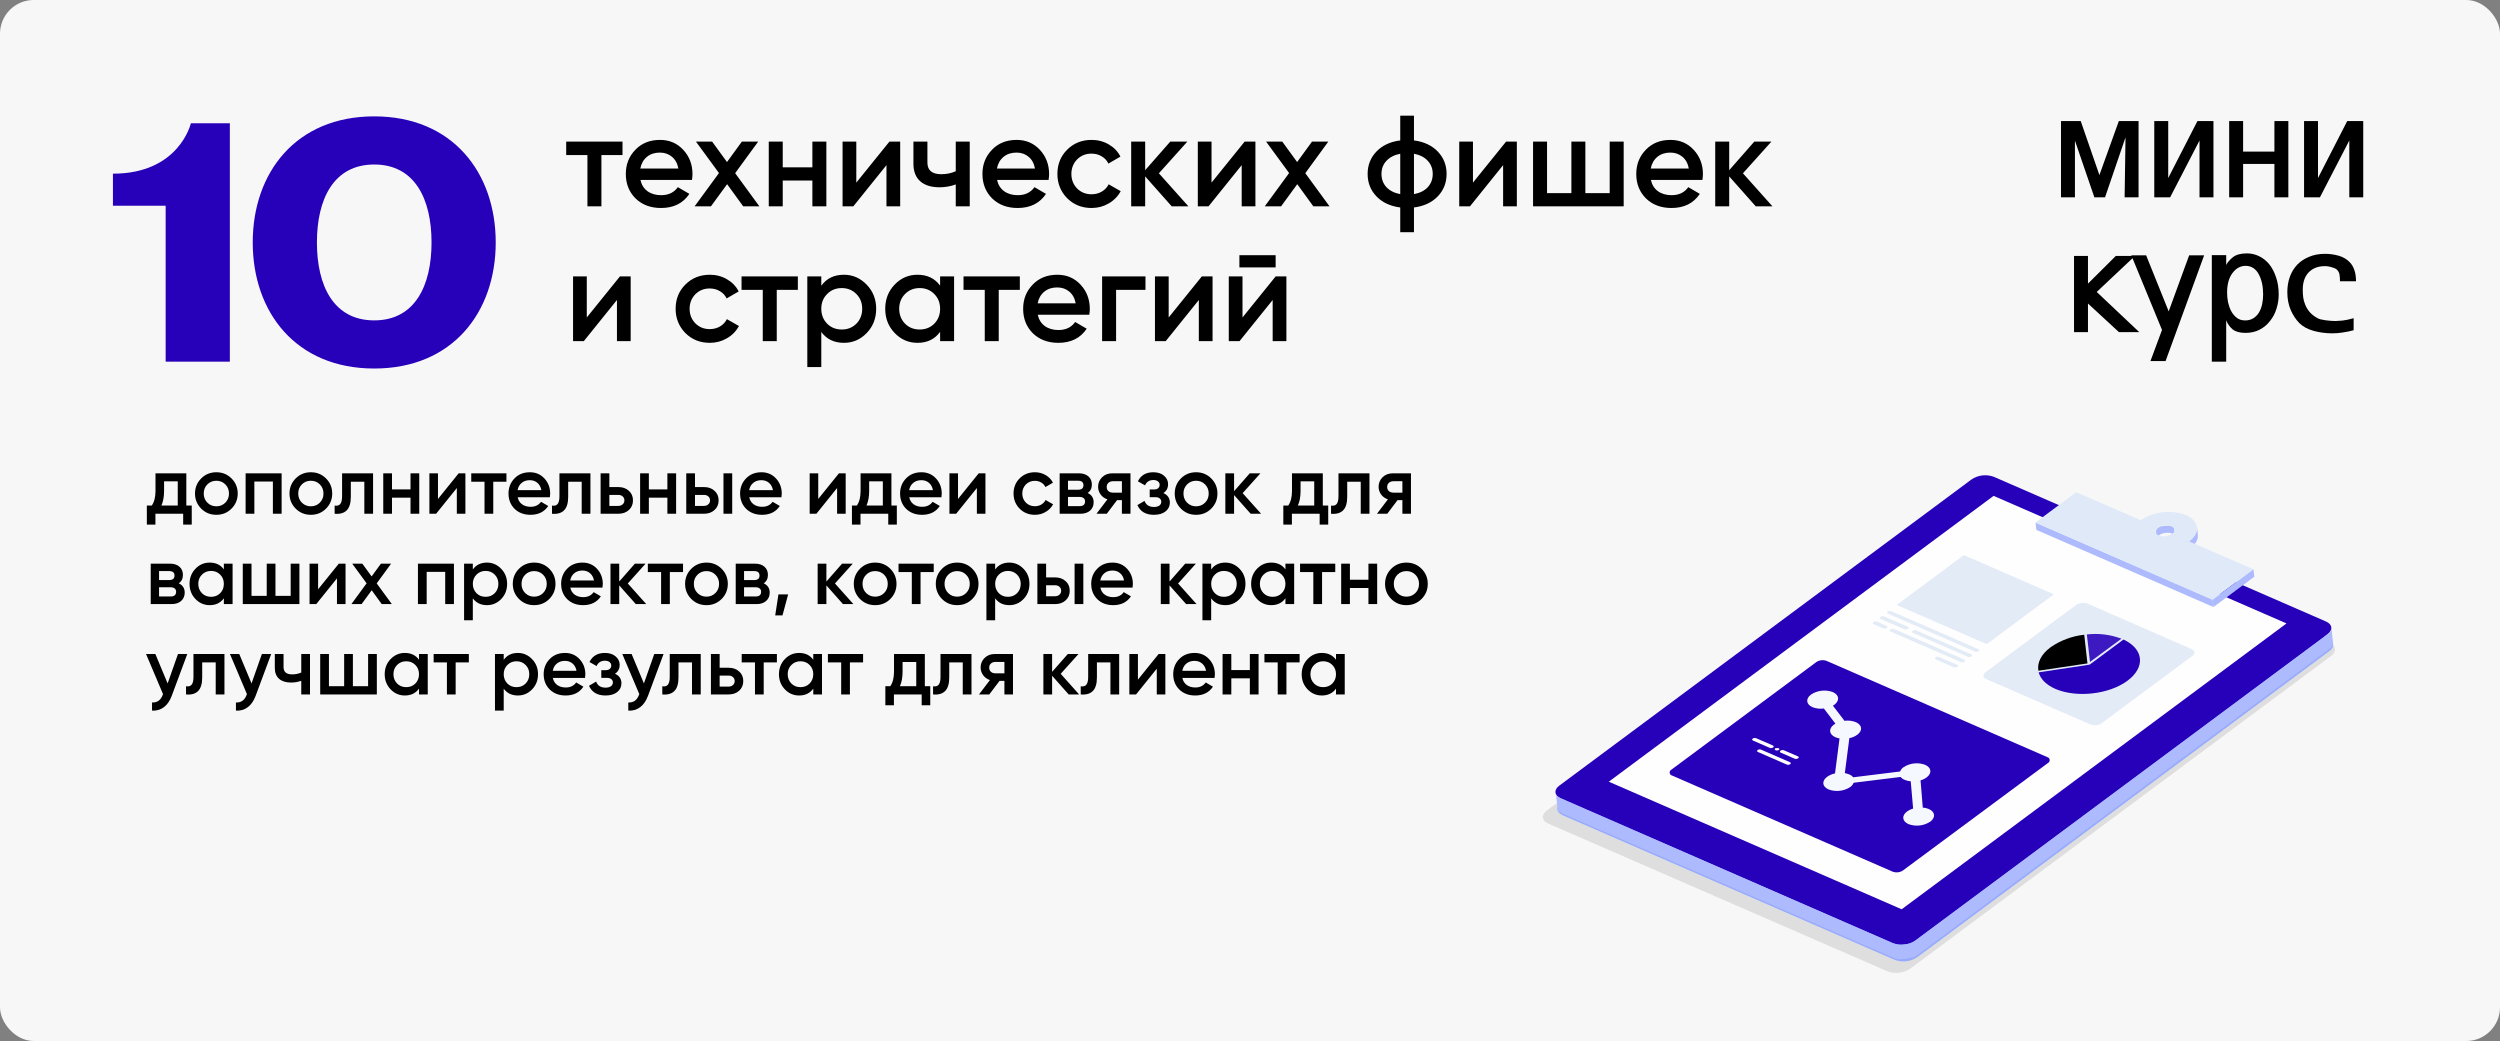 <?xml version="1.0" encoding="UTF-8"?> <svg xmlns="http://www.w3.org/2000/svg" width="1854" height="772" viewBox="0 0 1854 772" fill="none"><rect x="0" y="0" width="1854" height="772" fill="#808080" stroke="none"/><rect width="1854" height="772" rx="25" fill="#F7F7F7"></rect><path d="M170.454 91.397V268.197H122.854V152.597H83.754V128.797C133.054 128.797 141.554 91.397 141.554 91.397H170.454ZM235.027 179.797C235.027 211.757 247.267 237.597 277.527 237.597C307.787 237.597 320.027 211.757 320.027 179.797C320.027 147.837 307.787 121.997 277.527 121.997C247.267 121.997 235.027 147.837 235.027 179.797ZM187.427 179.797C187.427 128.117 219.387 86.297 277.527 86.297C335.667 86.297 367.627 128.117 367.627 179.797C367.627 231.477 335.667 273.297 277.527 273.297C219.387 273.297 187.427 231.477 187.427 179.797Z" fill="#2700B9"></path><path d="M419.894 105H461.654V114.984H446.006V153H435.638V114.984H419.894V105ZM513.162 133.416H474.954C475.722 137 477.45 139.784 480.138 141.768C482.89 143.752 486.282 144.744 490.314 144.744C495.754 144.744 499.882 142.76 502.698 138.792L511.242 143.784C506.57 150.76 499.562 154.248 490.218 154.248C482.474 154.248 476.17 151.88 471.306 147.144C466.506 142.344 464.106 136.296 464.106 129C464.106 121.896 466.474 115.912 471.21 111.048C475.882 106.184 481.962 103.752 489.45 103.752C496.426 103.752 502.186 106.216 506.73 111.144C511.274 116.072 513.546 122.056 513.546 129.096C513.546 130.376 513.418 131.816 513.162 133.416ZM474.858 124.968H503.082C502.378 121.192 500.778 118.28 498.282 116.232C495.85 114.184 492.874 113.16 489.354 113.16C485.514 113.16 482.314 114.216 479.754 116.328C477.194 118.44 475.562 121.32 474.858 124.968ZM545.192 128.424L563.144 153H551.144L539.24 136.584L527.24 153H515.144L533.192 128.328L516.104 105H528.104L539.144 120.168L550.184 105H562.28L545.192 128.424ZM602.459 124.104V105H612.827V153H602.459V133.896H580.475V153H570.107V105H580.475V124.104H602.459ZM635.033 135.432L659.609 105H667.577V153H657.401V122.472L632.825 153H624.857V105H635.033V135.432ZM708.791 126.984V105H719.159V153H708.791V136.776C705.015 138.184 700.983 138.888 696.695 138.888C690.615 138.888 685.879 137.416 682.487 134.472C679.095 131.464 677.399 127.144 677.399 121.512V105H687.767V120.552C687.767 126.312 691.191 129.192 698.039 129.192C701.943 129.192 705.527 128.456 708.791 126.984ZM777.631 133.416H739.423C740.191 137 741.919 139.784 744.607 141.768C747.359 143.752 750.751 144.744 754.783 144.744C760.223 144.744 764.351 142.76 767.167 138.792L775.711 143.784C771.039 150.76 764.031 154.248 754.687 154.248C746.943 154.248 740.639 151.88 735.775 147.144C730.975 142.344 728.575 136.296 728.575 129C728.575 121.896 730.943 115.912 735.679 111.048C740.351 106.184 746.431 103.752 753.919 103.752C760.895 103.752 766.655 106.216 771.199 111.144C775.743 116.072 778.015 122.056 778.015 129.096C778.015 130.376 777.887 131.816 777.631 133.416ZM739.327 124.968H767.551C766.847 121.192 765.247 118.28 762.751 116.232C760.319 114.184 757.343 113.16 753.823 113.16C749.983 113.16 746.783 114.216 744.223 116.328C741.663 118.44 740.031 121.32 739.327 124.968ZM809.513 154.248C802.281 154.248 796.233 151.816 791.369 146.952C786.569 142.024 784.169 136.04 784.169 129C784.169 121.832 786.569 115.848 791.369 111.048C796.233 106.184 802.281 103.752 809.513 103.752C814.185 103.752 818.441 104.872 822.281 107.112C826.121 109.352 829.001 112.36 830.921 116.136L821.993 121.32C820.905 119.016 819.241 117.224 817.001 115.944C814.825 114.6 812.297 113.928 809.417 113.928C805.193 113.928 801.641 115.368 798.761 118.248C795.945 121.192 794.537 124.776 794.537 129C794.537 133.224 795.945 136.808 798.761 139.752C801.641 142.632 805.193 144.072 809.417 144.072C812.233 144.072 814.761 143.432 817.001 142.152C819.305 140.808 821.033 138.984 822.185 136.68L831.113 141.768C829.065 145.608 826.089 148.648 822.185 150.888C818.345 153.128 814.121 154.248 809.513 154.248ZM859.432 128.52L881.32 153H868.936L849.256 130.824V153H838.888V105H849.256V126.216L867.88 105H880.552L859.432 128.52ZM898.47 135.432L923.046 105H931.014V153H920.838V122.472L896.262 153H888.294V105H898.47V135.432ZM968.004 128.424L985.956 153H973.956L962.052 136.584L950.052 153H937.956L956.004 128.328L938.916 105H950.916L961.956 120.168L972.996 105H985.092L968.004 128.424ZM1048.6 153.864V172.2H1038.42V153.864C1031 152.904 1025.11 150.152 1020.76 145.608C1016.41 141.064 1014.23 135.528 1014.23 129C1014.23 122.472 1016.41 116.936 1020.76 112.392C1025.11 107.848 1031 105.096 1038.42 104.136V85.8H1048.6V104.136C1056.02 105.096 1061.91 107.848 1066.26 112.392C1070.62 116.936 1072.79 122.472 1072.79 129C1072.79 135.528 1070.62 141.064 1066.26 145.608C1061.91 150.152 1056.02 152.904 1048.6 153.864ZM1048.6 114.024V143.976C1053.02 143.144 1056.44 141.416 1058.87 138.792C1061.3 136.104 1062.52 132.84 1062.52 129C1062.52 125.16 1061.3 121.928 1058.87 119.304C1056.44 116.616 1053.02 114.856 1048.6 114.024ZM1038.42 143.976V114.024C1034.07 114.856 1030.65 116.616 1028.15 119.304C1025.72 121.928 1024.5 125.16 1024.5 129C1024.5 132.84 1025.72 136.104 1028.15 138.792C1030.65 141.416 1034.07 143.144 1038.42 143.976ZM1092.35 135.432L1116.92 105H1124.89V153H1114.71V122.472L1090.14 153H1082.17V105H1092.35V135.432ZM1193.75 143.208V105H1204.12V153H1136.92V105H1147.29V143.208H1165.34V105H1175.7V143.208H1193.75ZM1262.51 133.416H1224.3C1225.07 137 1226.79 139.784 1229.48 141.768C1232.23 143.752 1235.63 144.744 1239.66 144.744C1245.1 144.744 1249.23 142.76 1252.04 138.792L1260.59 143.784C1255.91 150.76 1248.91 154.248 1239.56 154.248C1231.82 154.248 1225.51 151.88 1220.65 147.144C1215.85 142.344 1213.45 136.296 1213.45 129C1213.45 121.896 1215.82 115.912 1220.55 111.048C1225.23 106.184 1231.31 103.752 1238.79 103.752C1245.77 103.752 1251.53 106.216 1256.07 111.144C1260.62 116.072 1262.89 122.056 1262.89 129.096C1262.89 130.376 1262.76 131.816 1262.51 133.416ZM1224.2 124.968H1252.43C1251.72 121.192 1250.12 118.28 1247.63 116.232C1245.19 114.184 1242.22 113.16 1238.7 113.16C1234.86 113.16 1231.66 114.216 1229.1 116.328C1226.54 118.44 1224.91 121.32 1224.2 124.968ZM1292.56 128.52L1314.44 153H1302.06L1282.38 130.824V153H1272.01V105H1282.38V126.216L1301 105H1313.68L1292.56 128.52ZM435.158 235.432L459.734 205H467.702V253H457.526V222.472L432.95 253H424.982V205H435.158V235.432ZM526.388 254.248C519.156 254.248 513.108 251.816 508.244 246.952C503.444 242.024 501.044 236.04 501.044 229C501.044 221.832 503.444 215.848 508.244 211.048C513.108 206.184 519.156 203.752 526.388 203.752C531.06 203.752 535.316 204.872 539.156 207.112C542.996 209.352 545.876 212.36 547.796 216.136L538.868 221.32C537.78 219.016 536.116 217.224 533.876 215.944C531.7 214.6 529.172 213.928 526.292 213.928C522.068 213.928 518.516 215.368 515.636 218.248C512.82 221.192 511.412 224.776 511.412 229C511.412 233.224 512.82 236.808 515.636 239.752C518.516 242.632 522.068 244.072 526.292 244.072C529.108 244.072 531.636 243.432 533.876 242.152C536.18 240.808 537.908 238.984 539.06 236.68L547.988 241.768C545.94 245.608 542.964 248.648 539.06 250.888C535.22 253.128 530.996 254.248 526.388 254.248ZM549.925 205H591.685V214.984H576.037V253H565.669V214.984H549.925V205ZM625.868 203.752C632.396 203.752 638.028 206.216 642.764 211.144C647.436 216.008 649.772 221.96 649.772 229C649.772 236.104 647.436 242.088 642.764 246.952C638.092 251.816 632.46 254.248 625.868 254.248C618.636 254.248 613.036 251.56 609.068 246.184V272.2H598.7V205H609.068V211.912C612.972 206.472 618.572 203.752 625.868 203.752ZM613.388 240.04C616.268 242.92 619.884 244.36 624.236 244.36C628.588 244.36 632.204 242.92 635.084 240.04C637.964 237.096 639.404 233.416 639.404 229C639.404 224.584 637.964 220.936 635.084 218.056C632.204 215.112 628.588 213.64 624.236 213.64C619.884 213.64 616.268 215.112 613.388 218.056C610.508 220.936 609.068 224.584 609.068 229C609.068 233.352 610.508 237.032 613.388 240.04ZM697.185 211.816V205H707.553V253H697.185V246.088C693.281 251.528 687.681 254.248 680.385 254.248C673.793 254.248 668.161 251.816 663.489 246.952C658.817 242.088 656.481 236.104 656.481 229C656.481 221.896 658.817 215.912 663.489 211.048C668.161 206.184 673.793 203.752 680.385 203.752C687.681 203.752 693.281 206.44 697.185 211.816ZM671.169 240.04C674.049 242.92 677.665 244.36 682.017 244.36C686.369 244.36 689.985 242.92 692.865 240.04C695.745 237.096 697.185 233.416 697.185 229C697.185 224.584 695.745 220.936 692.865 218.056C689.985 215.112 686.369 213.64 682.017 213.64C677.665 213.64 674.049 215.112 671.169 218.056C668.289 220.936 666.849 224.584 666.849 229C666.849 233.352 668.289 237.032 671.169 240.04ZM714.55 205H756.31V214.984H740.662V253H730.294V214.984H714.55V205ZM807.818 233.416H769.61C770.378 237 772.106 239.784 774.794 241.768C777.546 243.752 780.938 244.744 784.97 244.744C790.41 244.744 794.538 242.76 797.354 238.792L805.898 243.784C801.226 250.76 794.218 254.248 784.874 254.248C777.13 254.248 770.826 251.88 765.962 247.144C761.162 242.344 758.762 236.296 758.762 229C758.762 221.896 761.13 215.912 765.866 211.048C770.538 206.184 776.618 203.752 784.106 203.752C791.082 203.752 796.842 206.216 801.386 211.144C805.93 216.072 808.202 222.056 808.202 229.096C808.202 230.376 808.074 231.816 807.818 233.416ZM769.514 224.968H797.738C797.034 221.192 795.434 218.28 792.938 216.232C790.506 214.184 787.53 213.16 784.01 213.16C780.17 213.16 776.97 214.216 774.41 216.328C771.85 218.44 770.218 221.32 769.514 224.968ZM817.325 205H849.485V214.984H827.693V253H817.325V205ZM866.689 235.432L891.265 205H899.233V253H889.057V222.472L864.481 253H856.513V205H866.689V235.432ZM946.015 198.28H919.135V189.256H946.015V198.28ZM921.439 235.432L946.015 205H953.983V253H943.807V222.472L919.231 253H911.263V205H921.439V235.432Z" fill="black"></path><path d="M1528.43 146.32V89.78H1543.06L1556.92 129.82L1571.33 89.78H1585.96V146.32H1575.62L1576.28 101.88L1561.1 146.32H1553.18L1538.77 104.3V146.32H1528.43ZM1641.5 89.78V146.32H1631.16V104.19L1609.38 146.32H1597.61V89.78H1607.95V132.02L1629.62 89.78H1641.5ZM1653.15 146.32V89.78H1663.49V112.44H1686.7V89.78H1697.04V146.32H1686.7V121.57H1663.49V146.32H1653.15ZM1752.58 89.78V146.32H1742.24V104.19L1720.46 146.32H1708.69V89.78H1719.03V132.02L1740.7 89.78H1752.58ZM1538.1 246.32V189.78H1548.44V210.35L1569.12 189.78H1583.31L1554.93 216.51L1586.5 246.32H1571.43L1548.44 225.09V246.32H1538.1ZM1608.3 230.92L1623.48 189.34H1634.59L1605.99 267.77H1594.77L1603.35 244.67L1580.58 189.34H1591.58L1608.3 230.92ZM1651.61 217.06C1651.61 219.26 1651.83 221.57 1652.27 223.99C1652.78 226.337 1653.55 228.537 1654.58 230.59C1655.68 232.643 1657.07 234.33 1658.76 235.65C1660.44 236.97 1662.53 237.63 1665.03 237.63C1667.3 237.63 1669.28 237.117 1670.97 236.09C1672.65 235.063 1674.05 233.67 1675.15 231.91C1676.25 230.15 1677.05 228.097 1677.57 225.75C1678.08 223.403 1678.34 220.91 1678.34 218.27C1678.34 212.33 1677.24 207.343 1675.04 203.31C1672.84 199.277 1669.65 197.223 1665.47 197.15C1661.51 197.15 1658.21 198.947 1655.57 202.54C1652.93 206.06 1651.61 210.9 1651.61 217.06ZM1650.95 237.52V268.21H1640.28V189.23H1650.95V196.49C1651.97 194.51 1653.62 192.603 1655.9 190.77C1658.24 188.863 1661.73 187.91 1666.35 187.91C1669.5 187.91 1672.51 188.607 1675.37 190C1678.23 191.393 1680.72 193.373 1682.85 195.94C1684.97 198.58 1686.66 201.807 1687.91 205.62C1689.23 209.36 1689.89 213.613 1689.89 218.38C1689.89 221.973 1689.34 225.493 1688.24 228.94C1687.21 232.313 1685.63 235.32 1683.51 237.96C1681.45 240.673 1678.89 242.837 1675.81 244.45C1672.73 246.063 1669.21 246.87 1665.25 246.87C1661.07 246.87 1657.88 245.99 1655.68 244.23C1653.55 242.397 1651.97 240.16 1650.95 237.52ZM1745.45 235.98V244.89C1742.81 245.623 1740.17 246.173 1737.53 246.54C1734.97 246.98 1732.36 247.2 1729.72 247.2C1724.81 247.2 1720.12 246.577 1715.64 245.33C1711.24 244.083 1707.72 242.14 1705.08 239.5C1702.59 236.933 1700.5 233.743 1698.81 229.93C1697.13 226.043 1696.28 221.607 1696.28 216.62C1696.28 212.513 1696.91 208.737 1698.15 205.29C1699.4 201.843 1701.23 198.837 1703.65 196.27C1706.07 193.777 1709.01 191.833 1712.45 190.44C1715.9 188.973 1719.82 188.24 1724.22 188.24C1727.74 188.24 1731.15 188.717 1734.45 189.67C1737.75 190.623 1740.5 192.273 1742.7 194.62C1744.17 196.16 1745.27 198.067 1746 200.34C1746.81 202.54 1747.21 205.29 1747.21 208.59H1735.33C1735.33 206.683 1735.22 205.07 1735 203.75C1734.78 202.43 1734.27 201.33 1733.46 200.45C1732.95 199.643 1731.7 198.947 1729.72 198.36C1727.82 197.7 1725.95 197.37 1724.11 197.37C1719.13 197.37 1715.13 198.91 1712.12 201.99C1709.19 204.997 1707.72 209.323 1707.72 214.97C1707.72 216.73 1707.83 218.563 1708.05 220.47C1708.27 222.303 1708.79 224.173 1709.59 226.08C1710.33 227.913 1711.43 229.71 1712.89 231.47C1714.36 233.157 1716.3 234.66 1718.72 235.98C1719.9 236.64 1721.88 237.153 1724.66 237.52C1727.45 237.887 1729.94 238.07 1732.14 238.07C1733.02 238.07 1734.64 237.96 1736.98 237.74C1739.33 237.52 1742.15 236.933 1745.45 235.98Z" fill="black"></path><path d="M138.18 351V374.88H142.2V389.04H135.84V381H115.26V389.04H108.9V374.88H112.56C114.4 372.32 115.32 368.7 115.32 364.02V351H138.18ZM119.7 374.88H131.82V356.94H121.68V364.02C121.68 368.34 121.02 371.96 119.7 374.88ZM171.672 377.22C168.632 380.26 164.892 381.78 160.452 381.78C156.012 381.78 152.272 380.26 149.232 377.22C146.152 374.14 144.612 370.4 144.612 366C144.612 361.6 146.152 357.86 149.232 354.78C152.272 351.74 156.012 350.22 160.452 350.22C164.892 350.22 168.632 351.74 171.672 354.78C174.752 357.86 176.292 361.6 176.292 366C176.292 370.4 174.752 374.14 171.672 377.22ZM151.092 366C151.092 368.72 151.992 370.98 153.792 372.78C155.592 374.58 157.812 375.48 160.452 375.48C163.092 375.48 165.312 374.58 167.112 372.78C168.912 370.98 169.812 368.72 169.812 366C169.812 363.28 168.912 361.02 167.112 359.22C165.312 357.42 163.092 356.52 160.452 356.52C157.812 356.52 155.592 357.42 153.792 359.22C151.992 361.02 151.092 363.28 151.092 366ZM182.151 351H208.851V381H202.371V357.12H188.631V381H182.151V351ZM241.75 377.22C238.71 380.26 234.97 381.78 230.53 381.78C226.09 381.78 222.35 380.26 219.31 377.22C216.23 374.14 214.69 370.4 214.69 366C214.69 361.6 216.23 357.86 219.31 354.78C222.35 351.74 226.09 350.22 230.53 350.22C234.97 350.22 238.71 351.74 241.75 354.78C244.83 357.86 246.37 361.6 246.37 366C246.37 370.4 244.83 374.14 241.75 377.22ZM221.17 366C221.17 368.72 222.07 370.98 223.87 372.78C225.67 374.58 227.89 375.48 230.53 375.48C233.17 375.48 235.39 374.58 237.19 372.78C238.99 370.98 239.89 368.72 239.89 366C239.89 363.28 238.99 361.02 237.19 359.22C235.39 357.42 233.17 356.52 230.53 356.52C227.89 356.52 225.67 357.42 223.87 359.22C222.07 361.02 221.17 363.28 221.17 366ZM253.69 351H276.67V381H270.19V357.24H260.17V368.4C260.17 373.08 259.15 376.44 257.11 378.48C255.07 380.52 252.09 381.36 248.17 381V374.94C250.01 375.26 251.39 374.88 252.31 373.8C253.23 372.68 253.69 370.78 253.69 368.1V351ZM304.441 362.94V351H310.921V381H304.441V369.06H290.701V381H284.221V351H290.701V362.94H304.441ZM324.8 370.02L340.16 351H345.14V381H338.78V361.92L323.42 381H318.44V351H324.8V370.02ZM349.479 351H375.579V357.24H365.799V381H359.319V357.24H349.479V351ZM407.772 368.76H383.892C384.372 371 385.452 372.74 387.132 373.98C388.852 375.22 390.972 375.84 393.492 375.84C396.892 375.84 399.472 374.6 401.232 372.12L406.572 375.24C403.652 379.6 399.272 381.78 393.432 381.78C388.592 381.78 384.652 380.3 381.612 377.34C378.612 374.34 377.112 370.56 377.112 366C377.112 361.56 378.592 357.82 381.552 354.78C384.472 351.74 388.272 350.22 392.952 350.22C397.312 350.22 400.912 351.76 403.752 354.84C406.592 357.92 408.012 361.66 408.012 366.06C408.012 366.86 407.932 367.76 407.772 368.76ZM383.832 363.48H401.472C401.032 361.12 400.032 359.3 398.472 358.02C396.952 356.74 395.092 356.1 392.892 356.1C390.492 356.1 388.492 356.76 386.892 358.08C385.292 359.4 384.272 361.2 383.832 363.48ZM414.882 351H437.862V381H431.382V357.24H421.362V368.4C421.362 373.08 420.342 376.44 418.302 378.48C416.262 380.52 413.282 381.36 409.362 381V374.94C411.202 375.26 412.582 374.88 413.502 373.8C414.422 372.68 414.882 370.78 414.882 368.1V351ZM451.893 361.2H458.493C461.733 361.2 464.353 362.12 466.353 363.96C468.393 365.76 469.413 368.14 469.413 371.1C469.413 374.02 468.393 376.4 466.353 378.24C464.353 380.08 461.733 381 458.493 381H445.413V351H451.893V361.2ZM451.893 375.18H458.553C459.833 375.18 460.893 374.8 461.733 374.04C462.613 373.28 463.053 372.3 463.053 371.1C463.053 369.9 462.633 368.92 461.793 368.16C460.953 367.4 459.873 367.02 458.553 367.02H451.893V375.18ZM494.93 362.94V351H501.41V381H494.93V369.06H481.19V381H474.71V351H481.19V362.94H494.93ZM515.408 361.2H522.008C525.248 361.2 527.868 362.12 529.868 363.96C531.908 365.76 532.928 368.14 532.928 371.1C532.928 374.02 531.908 376.4 529.868 378.24C527.868 380.08 525.248 381 522.008 381H508.928V351H515.408V361.2ZM536.528 381V351H543.008V381H536.528ZM515.408 375.18H522.068C523.348 375.18 524.408 374.8 525.248 374.04C526.128 373.28 526.568 372.3 526.568 371.1C526.568 369.9 526.148 368.92 525.308 368.16C524.468 367.4 523.388 367.02 522.068 367.02H515.408V375.18ZM579.51 368.76H555.63C556.11 371 557.19 372.74 558.87 373.98C560.59 375.22 562.71 375.84 565.23 375.84C568.63 375.84 571.21 374.6 572.97 372.12L578.31 375.24C575.39 379.6 571.01 381.78 565.17 381.78C560.33 381.78 556.39 380.3 553.35 377.34C550.35 374.34 548.85 370.56 548.85 366C548.85 361.56 550.33 357.82 553.29 354.78C556.21 351.74 560.01 350.22 564.69 350.22C569.05 350.22 572.65 351.76 575.49 354.84C578.33 357.92 579.75 361.66 579.75 366.06C579.75 366.86 579.67 367.76 579.51 368.76ZM555.57 363.48H573.21C572.77 361.12 571.77 359.3 570.21 358.02C568.69 356.74 566.83 356.1 564.63 356.1C562.23 356.1 560.23 356.76 558.63 358.08C557.03 359.4 556.01 361.2 555.57 363.48ZM606.812 370.02L622.172 351H627.152V381H620.792V361.92L605.432 381H600.452V351H606.812V370.02ZM661.071 351V374.88H665.091V389.04H658.731V381H638.151V389.04H631.791V374.88H635.451C637.291 372.32 638.211 368.7 638.211 364.02V351H661.071ZM642.591 374.88H654.711V356.94H644.571V364.02C644.571 368.34 643.911 371.96 642.591 374.88ZM698.162 368.76H674.282C674.762 371 675.842 372.74 677.522 373.98C679.242 375.22 681.362 375.84 683.882 375.84C687.282 375.84 689.862 374.6 691.622 372.12L696.962 375.24C694.042 379.6 689.662 381.78 683.822 381.78C678.982 381.78 675.042 380.3 672.002 377.34C669.002 374.34 667.502 370.56 667.502 366C667.502 361.56 668.982 357.82 671.942 354.78C674.862 351.74 678.662 350.22 683.342 350.22C687.702 350.22 691.302 351.76 694.142 354.84C696.982 357.92 698.402 361.66 698.402 366.06C698.402 366.86 698.322 367.76 698.162 368.76ZM674.222 363.48H691.862C691.422 361.12 690.422 359.3 688.862 358.02C687.342 356.74 685.482 356.1 683.282 356.1C680.882 356.1 678.882 356.76 677.282 358.08C675.682 359.4 674.662 361.2 674.222 363.48ZM710.464 370.02L725.824 351H730.804V381H724.444V361.92L709.084 381H704.104V351H710.464V370.02ZM767.483 381.78C762.963 381.78 759.183 380.26 756.143 377.22C753.143 374.14 751.643 370.4 751.643 366C751.643 361.52 753.143 357.78 756.143 354.78C759.183 351.74 762.963 350.22 767.483 350.22C770.403 350.22 773.063 350.92 775.463 352.32C777.863 353.72 779.663 355.6 780.863 357.96L775.283 361.2C774.603 359.76 773.563 358.64 772.163 357.84C770.803 357 769.223 356.58 767.423 356.58C764.783 356.58 762.563 357.48 760.763 359.28C759.003 361.12 758.123 363.36 758.123 366C758.123 368.64 759.003 370.88 760.763 372.72C762.563 374.52 764.783 375.42 767.423 375.42C769.183 375.42 770.763 375.02 772.163 374.22C773.603 373.38 774.683 372.24 775.403 370.8L780.983 373.98C779.703 376.38 777.843 378.28 775.403 379.68C773.003 381.08 770.363 381.78 767.483 381.78ZM806.603 365.58C809.563 366.98 811.043 369.28 811.043 372.48C811.043 375.04 810.163 377.1 808.403 378.66C806.683 380.22 804.283 381 801.203 381H785.843V351H800.003C803.043 351 805.423 351.76 807.143 353.28C808.863 354.8 809.723 356.8 809.723 359.28C809.723 362.12 808.683 364.22 806.603 365.58ZM799.523 356.52H792.023V363.18H799.523C802.163 363.18 803.483 362.06 803.483 359.82C803.483 357.62 802.163 356.52 799.523 356.52ZM792.023 375.36H800.603C803.323 375.36 804.683 374.18 804.683 371.82C804.683 370.78 804.323 369.98 803.603 369.42C802.883 368.82 801.883 368.52 800.603 368.52H792.023V375.36ZM824.979 351H838.359V381H831.999V370.92H828.399L820.779 381H813.159L821.259 370.32C819.179 369.64 817.499 368.44 816.219 366.72C814.979 365 814.359 363.08 814.359 360.96C814.359 358.2 815.339 355.86 817.299 353.94C819.259 351.98 821.819 351 824.979 351ZM825.339 365.34H831.999V356.88H825.339C823.979 356.88 822.859 357.28 821.979 358.08C821.139 358.84 820.719 359.86 820.719 361.14C820.719 362.42 821.139 363.44 821.979 364.2C822.859 364.96 823.979 365.34 825.339 365.34ZM862.761 365.64C865.961 367.08 867.561 369.46 867.561 372.78C867.561 375.38 866.501 377.54 864.381 379.26C862.261 380.94 859.381 381.78 855.741 381.78C849.701 381.78 845.621 379.38 843.501 374.58L848.781 371.46C849.861 374.46 852.201 375.96 855.801 375.96C857.481 375.96 858.801 375.62 859.761 374.94C860.721 374.22 861.201 373.28 861.201 372.12C861.201 371.08 860.821 370.26 860.061 369.66C859.301 369.02 858.241 368.7 856.881 368.7H852.621V363H855.801C857.121 363 858.141 362.7 858.861 362.1C859.621 361.46 860.001 360.6 860.001 359.52C860.001 358.48 859.581 357.64 858.741 357C857.901 356.32 856.781 355.98 855.381 355.98C852.381 355.98 850.301 357.3 849.141 359.94L843.861 356.94C846.061 352.46 849.861 350.22 855.261 350.22C858.621 350.22 861.281 351.08 863.241 352.8C865.241 354.48 866.241 356.54 866.241 358.98C866.241 361.98 865.081 364.2 862.761 365.64ZM898.234 377.22C895.194 380.26 891.454 381.78 887.014 381.78C882.574 381.78 878.834 380.26 875.794 377.22C872.714 374.14 871.174 370.4 871.174 366C871.174 361.6 872.714 357.86 875.794 354.78C878.834 351.74 882.574 350.22 887.014 350.22C891.454 350.22 895.194 351.74 898.234 354.78C901.314 357.86 902.854 361.6 902.854 366C902.854 370.4 901.314 374.14 898.234 377.22ZM877.654 366C877.654 368.72 878.554 370.98 880.354 372.78C882.154 374.58 884.374 375.48 887.014 375.48C889.654 375.48 891.874 374.58 893.674 372.78C895.474 370.98 896.374 368.72 896.374 366C896.374 363.28 895.474 361.02 893.674 359.22C891.874 357.42 889.654 356.52 887.014 356.52C884.374 356.52 882.154 357.42 880.354 359.22C878.554 361.02 877.654 363.28 877.654 366ZM921.554 365.7L935.234 381H927.494L915.194 367.14V381H908.714V351H915.194V364.26L926.834 351H934.754L921.554 365.7ZM980.993 351V374.88H985.013V389.04H978.653V381H958.073V389.04H951.713V374.88H955.373C957.213 372.32 958.133 368.7 958.133 364.02V351H980.993ZM962.513 374.88H974.633V356.94H964.493V364.02C964.493 368.34 963.833 371.96 962.513 374.88ZM992.616 351H1015.6V381H1009.12V357.24H999.096V368.4C999.096 373.08 998.076 376.44 996.036 378.48C993.996 380.52 991.016 381.36 987.096 381V374.94C988.936 375.26 990.316 374.88 991.236 373.8C992.156 372.68 992.616 370.78 992.616 368.1V351ZM1032.99 351H1046.37V381H1040.01V370.92H1036.41L1028.79 381H1021.17L1029.27 370.32C1027.19 369.64 1025.51 368.44 1024.23 366.72C1022.99 365 1022.37 363.08 1022.37 360.96C1022.37 358.2 1023.35 355.86 1025.31 353.94C1027.27 351.98 1029.83 351 1032.99 351ZM1033.35 365.34H1040.01V356.88H1033.35C1031.99 356.88 1030.87 357.28 1029.99 358.08C1029.15 358.84 1028.73 359.86 1028.73 361.14C1028.73 362.42 1029.15 363.44 1029.99 364.2C1030.87 364.96 1031.99 365.34 1033.35 365.34ZM132.54 432.58C135.5 433.98 136.98 436.28 136.98 439.48C136.98 442.04 136.1 444.1 134.34 445.66C132.62 447.22 130.22 448 127.14 448H111.78V418H125.94C128.98 418 131.36 418.76 133.08 420.28C134.8 421.8 135.66 423.8 135.66 426.28C135.66 429.12 134.62 431.22 132.54 432.58ZM125.46 423.52H117.96V430.18H125.46C128.1 430.18 129.42 429.06 129.42 426.82C129.42 424.62 128.1 423.52 125.46 423.52ZM117.96 442.36H126.54C129.26 442.36 130.62 441.18 130.62 438.82C130.62 437.78 130.26 436.98 129.54 436.42C128.82 435.82 127.82 435.52 126.54 435.52H117.96V442.36ZM166.009 422.26V418H172.489V448H166.009V443.68C163.569 447.08 160.069 448.78 155.509 448.78C151.389 448.78 147.869 447.26 144.949 444.22C142.029 441.18 140.569 437.44 140.569 433C140.569 428.56 142.029 424.82 144.949 421.78C147.869 418.74 151.389 417.22 155.509 417.22C160.069 417.22 163.569 418.9 166.009 422.26ZM149.749 439.9C151.549 441.7 153.809 442.6 156.529 442.6C159.249 442.6 161.509 441.7 163.309 439.9C165.109 438.06 166.009 435.76 166.009 433C166.009 430.24 165.109 427.96 163.309 426.16C161.509 424.32 159.249 423.4 156.529 423.4C153.809 423.4 151.549 424.32 149.749 426.16C147.949 427.96 147.049 430.24 147.049 433C147.049 435.72 147.949 438.02 149.749 439.9ZM215.562 441.88V418H222.042V448H180.042V418H186.522V441.88H197.802V418H204.282V441.88H215.562ZM235.913 437.02L251.273 418H256.253V448H249.893V428.92L234.533 448H229.553V418H235.913V437.02ZM279.372 432.64L290.592 448H283.092L275.652 437.74L268.152 448H260.592L271.872 432.58L261.192 418H268.692L275.592 427.48L282.492 418H290.052L279.372 432.64ZM309.944 418H336.644V448H330.164V424.12H316.424V448H309.944V418ZM361.143 417.22C365.223 417.22 368.743 418.76 371.703 421.84C374.623 424.88 376.083 428.6 376.083 433C376.083 437.44 374.623 441.18 371.703 444.22C368.783 447.26 365.263 448.78 361.143 448.78C356.623 448.78 353.123 447.1 350.643 443.74V460H344.163V418H350.643V422.32C353.083 418.92 356.583 417.22 361.143 417.22ZM353.343 439.9C355.143 441.7 357.403 442.6 360.123 442.6C362.843 442.6 365.103 441.7 366.903 439.9C368.703 438.06 369.603 435.76 369.603 433C369.603 430.24 368.703 427.96 366.903 426.16C365.103 424.32 362.843 423.4 360.123 423.4C357.403 423.4 355.143 424.32 353.343 426.16C351.543 427.96 350.643 430.24 350.643 433C350.643 435.72 351.543 438.02 353.343 439.9ZM407.336 444.22C404.296 447.26 400.556 448.78 396.116 448.78C391.676 448.78 387.936 447.26 384.896 444.22C381.816 441.14 380.276 437.4 380.276 433C380.276 428.6 381.816 424.86 384.896 421.78C387.936 418.74 391.676 417.22 396.116 417.22C400.556 417.22 404.296 418.74 407.336 421.78C410.416 424.86 411.956 428.6 411.956 433C411.956 437.4 410.416 441.14 407.336 444.22ZM386.756 433C386.756 435.72 387.656 437.98 389.456 439.78C391.256 441.58 393.476 442.48 396.116 442.48C398.756 442.48 400.976 441.58 402.776 439.78C404.576 437.98 405.476 435.72 405.476 433C405.476 430.28 404.576 428.02 402.776 426.22C400.976 424.42 398.756 423.52 396.116 423.52C393.476 423.52 391.256 424.42 389.456 426.22C387.656 428.02 386.756 430.28 386.756 433ZM446.795 435.76H422.915C423.395 438 424.475 439.74 426.155 440.98C427.875 442.22 429.995 442.84 432.515 442.84C435.915 442.84 438.495 441.6 440.255 439.12L445.595 442.24C442.675 446.6 438.295 448.78 432.455 448.78C427.615 448.78 423.675 447.3 420.635 444.34C417.635 441.34 416.135 437.56 416.135 433C416.135 428.56 417.615 424.82 420.575 421.78C423.495 418.74 427.295 417.22 431.975 417.22C436.335 417.22 439.935 418.76 442.775 421.84C445.615 424.92 447.035 428.66 447.035 433.06C447.035 433.86 446.955 434.76 446.795 435.76ZM422.855 430.48H440.495C440.055 428.12 439.055 426.3 437.495 425.02C435.975 423.74 434.115 423.1 431.915 423.1C429.515 423.1 427.515 423.76 425.915 425.08C424.315 426.4 423.295 428.2 422.855 430.48ZM465.577 432.7L479.257 448H471.517L459.217 434.14V448H452.737V418H459.217V431.26L470.857 418H478.777L465.577 432.7ZM480.436 418H506.536V424.24H496.756V448H490.276V424.24H480.436V418ZM535.129 444.22C532.089 447.26 528.349 448.78 523.909 448.78C519.469 448.78 515.729 447.26 512.689 444.22C509.609 441.14 508.069 437.4 508.069 433C508.069 428.6 509.609 424.86 512.689 421.78C515.729 418.74 519.469 417.22 523.909 417.22C528.349 417.22 532.089 418.74 535.129 421.78C538.209 424.86 539.749 428.6 539.749 433C539.749 437.4 538.209 441.14 535.129 444.22ZM514.549 433C514.549 435.72 515.449 437.98 517.249 439.78C519.049 441.58 521.269 442.48 523.909 442.48C526.549 442.48 528.769 441.58 530.569 439.78C532.369 437.98 533.269 435.72 533.269 433C533.269 430.28 532.369 428.02 530.569 426.22C528.769 424.42 526.549 423.52 523.909 423.52C521.269 423.52 519.049 424.42 517.249 426.22C515.449 428.02 514.549 430.28 514.549 433ZM566.368 432.58C569.328 433.98 570.808 436.28 570.808 439.48C570.808 442.04 569.928 444.1 568.168 445.66C566.448 447.22 564.048 448 560.968 448H545.608V418H559.768C562.808 418 565.188 418.76 566.908 420.28C568.628 421.8 569.488 423.8 569.488 426.28C569.488 429.12 568.448 431.22 566.368 432.58ZM559.288 423.52H551.788V430.18H559.288C561.928 430.18 563.248 429.06 563.248 426.82C563.248 424.62 561.928 423.52 559.288 423.52ZM551.788 442.36H560.368C563.088 442.36 564.448 441.18 564.448 438.82C564.448 437.78 564.088 436.98 563.368 436.42C562.648 435.82 561.648 435.52 560.368 435.52H551.788V442.36ZM577.291 440.8H584.491L580.291 456.4H574.891L577.291 440.8ZM619.21 432.7L632.89 448H625.15L612.85 434.14V448H606.37V418H612.85V431.26L624.49 418H632.41L619.21 432.7ZM660.226 444.22C657.186 447.26 653.446 448.78 649.006 448.78C644.566 448.78 640.826 447.26 637.786 444.22C634.706 441.14 633.166 437.4 633.166 433C633.166 428.6 634.706 424.86 637.786 421.78C640.826 418.74 644.566 417.22 649.006 417.22C653.446 417.22 657.186 418.74 660.226 421.78C663.306 424.86 664.846 428.6 664.846 433C664.846 437.4 663.306 441.14 660.226 444.22ZM639.646 433C639.646 435.72 640.546 437.98 642.346 439.78C644.146 441.58 646.366 442.48 649.006 442.48C651.646 442.48 653.866 441.58 655.666 439.78C657.466 437.98 658.366 435.72 658.366 433C658.366 430.28 657.466 428.02 655.666 426.22C653.866 424.42 651.646 423.52 649.006 423.52C646.366 423.52 644.146 424.42 642.346 426.22C640.546 428.02 639.646 430.28 639.646 433ZM666.354 418H692.454V424.24H682.674V448H676.194V424.24H666.354V418ZM721.047 444.22C718.007 447.26 714.267 448.78 709.827 448.78C705.387 448.78 701.647 447.26 698.607 444.22C695.527 441.14 693.987 437.4 693.987 433C693.987 428.6 695.527 424.86 698.607 421.78C701.647 418.74 705.387 417.22 709.827 417.22C714.267 417.22 718.007 418.74 721.047 421.78C724.127 424.86 725.667 428.6 725.667 433C725.667 437.4 724.127 441.14 721.047 444.22ZM700.467 433C700.467 435.72 701.367 437.98 703.167 439.78C704.967 441.58 707.187 442.48 709.827 442.48C712.467 442.48 714.687 441.58 716.487 439.78C718.287 437.98 719.187 435.72 719.187 433C719.187 430.28 718.287 428.02 716.487 426.22C714.687 424.42 712.467 423.52 709.827 423.52C707.187 423.52 704.967 424.42 703.167 426.22C701.367 428.02 700.467 430.28 700.467 433ZM748.506 417.22C752.586 417.22 756.106 418.76 759.066 421.84C761.986 424.88 763.446 428.6 763.446 433C763.446 437.44 761.986 441.18 759.066 444.22C756.146 447.26 752.626 448.78 748.506 448.78C743.986 448.78 740.486 447.1 738.006 443.74V460H731.526V418H738.006V422.32C740.446 418.92 743.946 417.22 748.506 417.22ZM740.706 439.9C742.506 441.7 744.766 442.6 747.486 442.6C750.206 442.6 752.466 441.7 754.266 439.9C756.066 438.06 756.966 435.76 756.966 433C756.966 430.24 756.066 427.96 754.266 426.16C752.466 424.32 750.206 423.4 747.486 423.4C744.766 423.4 742.506 424.32 740.706 426.16C738.906 427.96 738.006 430.24 738.006 433C738.006 435.72 738.906 438.02 740.706 439.9ZM775.799 428.2H782.399C785.639 428.2 788.259 429.12 790.259 430.96C792.299 432.76 793.319 435.14 793.319 438.1C793.319 441.02 792.299 443.4 790.259 445.24C788.259 447.08 785.639 448 782.399 448H769.319V418H775.799V428.2ZM796.919 448V418H803.399V448H796.919ZM775.799 442.18H782.459C783.739 442.18 784.799 441.8 785.639 441.04C786.519 440.28 786.959 439.3 786.959 438.1C786.959 436.9 786.539 435.92 785.699 435.16C784.859 434.4 783.779 434.02 782.459 434.02H775.799V442.18ZM839.901 435.76H816.021C816.501 438 817.581 439.74 819.261 440.98C820.981 442.22 823.101 442.84 825.621 442.84C829.021 442.84 831.601 441.6 833.361 439.12L838.701 442.24C835.781 446.6 831.401 448.78 825.561 448.78C820.721 448.78 816.781 447.3 813.741 444.34C810.741 441.34 809.241 437.56 809.241 433C809.241 428.56 810.721 424.82 813.681 421.78C816.601 418.74 820.401 417.22 825.081 417.22C829.441 417.22 833.041 418.76 835.881 421.84C838.721 424.92 840.141 428.66 840.141 433.06C840.141 433.86 840.061 434.76 839.901 435.76ZM815.961 430.48H833.601C833.161 428.12 832.161 426.3 830.601 425.02C829.081 423.74 827.221 423.1 825.021 423.1C822.621 423.1 820.621 423.76 819.021 425.08C817.421 426.4 816.401 428.2 815.961 430.48ZM873.683 432.7L887.362 448H879.623L867.323 434.14V448H860.843V418H867.323V431.26L878.963 418H886.883L873.683 432.7ZM908.701 417.22C912.781 417.22 916.301 418.76 919.261 421.84C922.181 424.88 923.641 428.6 923.641 433C923.641 437.44 922.181 441.18 919.261 444.22C916.341 447.26 912.821 448.78 908.701 448.78C904.181 448.78 900.681 447.1 898.201 443.74V460H891.721V418H898.201V422.32C900.641 418.92 904.141 417.22 908.701 417.22ZM900.901 439.9C902.701 441.7 904.961 442.6 907.681 442.6C910.401 442.6 912.661 441.7 914.461 439.9C916.261 438.06 917.161 435.76 917.161 433C917.161 430.24 916.261 427.96 914.461 426.16C912.661 424.32 910.401 423.4 907.681 423.4C904.961 423.4 902.701 424.32 900.901 426.16C899.101 427.96 898.201 430.24 898.201 433C898.201 435.72 899.101 438.02 900.901 439.9ZM953.274 422.26V418H959.754V448H953.274V443.68C950.834 447.08 947.334 448.78 942.774 448.78C938.654 448.78 935.134 447.26 932.214 444.22C929.294 441.18 927.834 437.44 927.834 433C927.834 428.56 929.294 424.82 932.214 421.78C935.134 418.74 938.654 417.22 942.774 417.22C947.334 417.22 950.834 418.9 953.274 422.26ZM937.014 439.9C938.814 441.7 941.074 442.6 943.794 442.6C946.514 442.6 948.774 441.7 950.574 439.9C952.374 438.06 953.274 435.76 953.274 433C953.274 430.24 952.374 427.96 950.574 426.16C948.774 424.32 946.514 423.4 943.794 423.4C941.074 423.4 938.814 424.32 937.014 426.16C935.214 427.96 934.314 430.24 934.314 433C934.314 435.72 935.214 438.02 937.014 439.9ZM964.127 418H990.227V424.24H980.447V448H973.967V424.24H964.127V418ZM1014.83 429.94V418H1021.31V448H1014.83V436.06H1001.09V448H994.612V418H1001.09V429.94H1014.83ZM1054.21 444.22C1051.17 447.26 1047.43 448.78 1042.99 448.78C1038.55 448.78 1034.81 447.26 1031.77 444.22C1028.69 441.14 1027.15 437.4 1027.15 433C1027.15 428.6 1028.69 424.86 1031.77 421.78C1034.81 418.74 1038.55 417.22 1042.99 417.22C1047.43 417.22 1051.17 418.74 1054.21 421.78C1057.29 424.86 1058.83 428.6 1058.83 433C1058.83 437.4 1057.29 441.14 1054.21 444.22ZM1033.63 433C1033.63 435.72 1034.53 437.98 1036.33 439.78C1038.13 441.58 1040.35 442.48 1042.99 442.48C1045.63 442.48 1047.85 441.58 1049.65 439.78C1051.45 437.98 1052.35 435.72 1052.35 433C1052.35 430.28 1051.45 428.02 1049.65 426.22C1047.85 424.42 1045.63 423.52 1042.99 423.52C1040.35 423.52 1038.13 424.42 1036.33 426.22C1034.53 428.02 1033.63 430.28 1033.63 433ZM124.32 506.84L132 485H138.9L127.38 515.96C125.98 519.76 124.02 522.6 121.5 524.48C118.98 526.36 116.06 527.2 112.74 527V520.94C116.58 521.18 119.24 519.26 120.72 515.18L120.9 514.76L108.3 485H115.2L124.32 506.84ZM143.475 485H166.455V515H159.975V491.24H149.955V502.4C149.955 507.08 148.935 510.44 146.895 512.48C144.855 514.52 141.875 515.36 137.955 515V508.94C139.795 509.26 141.175 508.88 142.095 507.8C143.015 506.68 143.475 504.78 143.475 502.1V485ZM186.547 506.84L194.227 485H201.127L189.607 515.96C188.207 519.76 186.247 522.6 183.727 524.48C181.207 526.36 178.287 527.2 174.967 527V520.94C178.807 521.18 181.467 519.26 182.947 515.18L183.127 514.76L170.527 485H177.427L186.547 506.84ZM223.418 498.74V485H229.898V515H223.418V504.86C221.058 505.74 218.538 506.18 215.858 506.18C212.058 506.18 209.098 505.26 206.978 503.42C204.858 501.54 203.798 498.84 203.798 495.32V485H210.278V494.72C210.278 498.32 212.418 500.12 216.698 500.12C219.138 500.12 221.378 499.66 223.418 498.74ZM272.984 508.88V485H279.464V515H237.464V485H243.944V508.88H255.224V485H261.704V508.88H272.984ZM310.735 489.26V485H317.215V515H310.735V510.68C308.295 514.08 304.795 515.78 300.235 515.78C296.115 515.78 292.595 514.26 289.675 511.22C286.755 508.18 285.295 504.44 285.295 500C285.295 495.56 286.755 491.82 289.675 488.78C292.595 485.74 296.115 484.22 300.235 484.22C304.795 484.22 308.295 485.9 310.735 489.26ZM294.475 506.9C296.275 508.7 298.535 509.6 301.255 509.6C303.975 509.6 306.235 508.7 308.035 506.9C309.835 505.06 310.735 502.76 310.735 500C310.735 497.24 309.835 494.96 308.035 493.16C306.235 491.32 303.975 490.4 301.255 490.4C298.535 490.4 296.275 491.32 294.475 493.16C292.675 494.96 291.775 497.24 291.775 500C291.775 502.72 292.675 505.02 294.475 506.9ZM321.588 485H347.688V491.24H337.908V515H331.428V491.24H321.588V485ZM384.053 484.22C388.133 484.22 391.653 485.76 394.613 488.84C397.533 491.88 398.993 495.6 398.993 500C398.993 504.44 397.533 508.18 394.613 511.22C391.693 514.26 388.173 515.78 384.053 515.78C379.533 515.78 376.033 514.1 373.553 510.74V527H367.073V485H373.553V489.32C375.993 485.92 379.493 484.22 384.053 484.22ZM376.253 506.9C378.053 508.7 380.313 509.6 383.033 509.6C385.753 509.6 388.013 508.7 389.813 506.9C391.613 505.06 392.513 502.76 392.513 500C392.513 497.24 391.613 494.96 389.813 493.16C388.013 491.32 385.753 490.4 383.033 490.4C380.313 490.4 378.053 491.32 376.253 493.16C374.453 494.96 373.553 497.24 373.553 500C373.553 502.72 374.453 505.02 376.253 506.9ZM433.846 502.76H409.966C410.446 505 411.526 506.74 413.206 507.98C414.926 509.22 417.046 509.84 419.566 509.84C422.966 509.84 425.546 508.6 427.306 506.12L432.646 509.24C429.726 513.6 425.346 515.78 419.506 515.78C414.666 515.78 410.726 514.3 407.686 511.34C404.686 508.34 403.186 504.56 403.186 500C403.186 495.56 404.666 491.82 407.626 488.78C410.546 485.74 414.346 484.22 419.026 484.22C423.386 484.22 426.986 485.76 429.826 488.84C432.666 491.92 434.086 495.66 434.086 500.06C434.086 500.86 434.006 501.76 433.846 502.76ZM409.906 497.48H427.546C427.106 495.12 426.106 493.3 424.546 492.02C423.026 490.74 421.166 490.1 418.966 490.1C416.566 490.1 414.566 490.76 412.966 492.08C411.366 493.4 410.346 495.2 409.906 497.48ZM456.062 499.64C459.262 501.08 460.862 503.46 460.862 506.78C460.862 509.38 459.802 511.54 457.682 513.26C455.562 514.94 452.682 515.78 449.042 515.78C443.002 515.78 438.922 513.38 436.802 508.58L442.082 505.46C443.162 508.46 445.502 509.96 449.102 509.96C450.782 509.96 452.102 509.62 453.062 508.94C454.022 508.22 454.502 507.28 454.502 506.12C454.502 505.08 454.122 504.26 453.362 503.66C452.602 503.02 451.542 502.7 450.182 502.7H445.922V497H449.102C450.422 497 451.442 496.7 452.162 496.1C452.922 495.46 453.302 494.6 453.302 493.52C453.302 492.48 452.882 491.64 452.042 491C451.202 490.32 450.082 489.98 448.682 489.98C445.682 489.98 443.602 491.3 442.442 493.94L437.162 490.94C439.362 486.46 443.162 484.22 448.562 484.22C451.922 484.22 454.582 485.08 456.542 486.8C458.542 488.48 459.542 490.54 459.542 492.98C459.542 495.98 458.382 498.2 456.062 499.64ZM477.523 506.84L485.203 485H492.103L480.583 515.96C479.183 519.76 477.223 522.6 474.703 524.48C472.183 526.36 469.263 527.2 465.943 527V520.94C469.783 521.18 472.443 519.26 473.923 515.18L474.103 514.76L461.503 485H468.403L477.523 506.84ZM496.679 485H519.659V515H513.179V491.24H503.159V502.4C503.159 507.08 502.139 510.44 500.099 512.48C498.059 514.52 495.079 515.36 491.159 515V508.94C492.999 509.26 494.379 508.88 495.299 507.8C496.219 506.68 496.679 504.78 496.679 502.1V485ZM533.69 495.2H540.29C543.53 495.2 546.15 496.12 548.15 497.96C550.19 499.76 551.21 502.14 551.21 505.1C551.21 508.02 550.19 510.4 548.15 512.24C546.15 514.08 543.53 515 540.29 515H527.21V485H533.69V495.2ZM533.69 509.18H540.35C541.63 509.18 542.69 508.8 543.53 508.04C544.41 507.28 544.85 506.3 544.85 505.1C544.85 503.9 544.43 502.92 543.59 502.16C542.75 501.4 541.67 501.02 540.35 501.02H533.69V509.18ZM550.045 485H576.145V491.24H566.365V515H559.885V491.24H550.045V485ZM603.118 489.26V485H609.598V515H603.118V510.68C600.678 514.08 597.178 515.78 592.618 515.78C588.498 515.78 584.978 514.26 582.058 511.22C579.138 508.18 577.678 504.44 577.678 500C577.678 495.56 579.138 491.82 582.058 488.78C584.978 485.74 588.498 484.22 592.618 484.22C597.178 484.22 600.678 485.9 603.118 489.26ZM586.858 506.9C588.658 508.7 590.918 509.6 593.638 509.6C596.358 509.6 598.618 508.7 600.418 506.9C602.218 505.06 603.118 502.76 603.118 500C603.118 497.24 602.218 494.96 600.418 493.16C598.618 491.32 596.358 490.4 593.638 490.4C590.918 490.4 588.658 491.32 586.858 493.16C585.058 494.96 584.158 497.24 584.158 500C584.158 502.72 585.058 505.02 586.858 506.9ZM613.971 485H640.071V491.24H630.291V515H623.811V491.24H613.971V485ZM685.856 485V508.88H689.876V523.04H683.516V515H662.936V523.04H656.576V508.88H660.236C662.076 506.32 662.996 502.7 662.996 498.02V485H685.856ZM667.376 508.88H679.496V490.94H669.356V498.02C669.356 502.34 668.696 505.96 667.376 508.88ZM697.479 485H720.459V515H713.979V491.24H703.959V502.4C703.959 507.08 702.939 510.44 700.899 512.48C698.859 514.52 695.879 515.36 691.959 515V508.94C693.799 509.26 695.179 508.88 696.099 507.8C697.019 506.68 697.479 504.78 697.479 502.1V485ZM737.85 485H751.23V515H744.87V504.92H741.27L733.65 515H726.03L734.13 504.32C732.05 503.64 730.37 502.44 729.09 500.72C727.85 499 727.23 497.08 727.23 494.96C727.23 492.2 728.21 489.86 730.17 487.94C732.13 485.98 734.69 485 737.85 485ZM738.21 499.34H744.87V490.88H738.21C736.85 490.88 735.73 491.28 734.85 492.08C734.01 492.84 733.59 493.86 733.59 495.14C733.59 496.42 734.01 497.44 734.85 498.2C735.73 498.96 736.85 499.34 738.21 499.34ZM786.612 499.7L800.292 515H792.552L780.252 501.14V515H773.772V485H780.252V498.26L791.892 485H799.812L786.612 499.7ZM806.991 485H829.971V515H823.491V491.24H813.471V502.4C813.471 507.08 812.451 510.44 810.411 512.48C808.371 514.52 805.391 515.36 801.471 515V508.94C803.311 509.26 804.691 508.88 805.611 507.8C806.531 506.68 806.991 504.78 806.991 502.1V485ZM843.882 504.02L859.242 485H864.222V515H857.862V495.92L842.502 515H837.522V485H843.882V504.02ZM900.721 502.76H876.841C877.321 505 878.401 506.74 880.081 507.98C881.801 509.22 883.921 509.84 886.441 509.84C889.841 509.84 892.421 508.6 894.181 506.12L899.521 509.24C896.601 513.6 892.221 515.78 886.381 515.78C881.541 515.78 877.601 514.3 874.561 511.34C871.561 508.34 870.061 504.56 870.061 500C870.061 495.56 871.541 491.82 874.501 488.78C877.421 485.74 881.221 484.22 885.901 484.22C890.261 484.22 893.861 485.76 896.701 488.84C899.541 491.92 900.961 495.66 900.961 500.06C900.961 500.86 900.881 501.76 900.721 502.76ZM876.781 497.48H894.421C893.981 495.12 892.981 493.3 891.421 492.02C889.901 490.74 888.041 490.1 885.841 490.1C883.441 490.1 881.441 490.76 879.841 492.08C878.241 493.4 877.221 495.2 876.781 497.48ZM926.883 496.94V485H933.363V515H926.883V503.06H913.143V515H906.663V485H913.143V496.94H926.883ZM937.702 485H963.802V491.24H954.022V515H947.542V491.24H937.702V485ZM990.774 489.26V485H997.254V515H990.774V510.68C988.334 514.08 984.834 515.78 980.274 515.78C976.154 515.78 972.634 514.26 969.714 511.22C966.794 508.18 965.334 504.44 965.334 500C965.334 495.56 966.794 491.82 969.714 488.78C972.634 485.74 976.154 484.22 980.274 484.22C984.834 484.22 988.334 485.9 990.774 489.26ZM974.514 506.9C976.314 508.7 978.574 509.6 981.294 509.6C984.014 509.6 986.274 508.7 988.074 506.9C989.874 505.06 990.774 502.76 990.774 500C990.774 497.24 989.874 494.96 988.074 493.16C986.274 491.32 984.014 490.4 981.294 490.4C978.574 490.4 976.314 491.32 974.514 493.16C972.714 494.96 971.814 497.24 971.814 500C971.814 502.72 972.714 505.02 974.514 506.9Z" fill="black"></path><g clip-path="url(#clip0_2318_411)"><path d="M1157.05 591.938L1158.29 602.851L1158.71 603.031L1157.47 592.118L1157.05 591.938Z" fill="#2549A0"></path><path d="M1476.06 367.265C1473.33 366.23 1470.39 365.862 1467.49 366.19C1464.58 366.519 1461.8 367.534 1459.36 369.153L1147.09 601.078C1142.83 604.4 1143.31 608.608 1148.18 610.756L1399.7 720.324C1402.45 721.366 1405.42 721.737 1408.35 721.406C1411.27 721.075 1414.08 720.052 1416.54 718.421L1728.73 486.477C1733.01 483.152 1732.51 478.975 1727.63 476.799L1476.06 367.265Z" fill="#DEDEDE"></path><path d="M1480.02 366.022C1477.33 365.009 1474.45 364.649 1471.6 364.971C1468.75 365.293 1466.02 366.289 1463.63 367.875L1157.75 595.07C1153.55 598.187 1154.03 602.423 1158.82 604.553L1405.22 711.858C1407.91 712.857 1410.79 713.21 1413.64 712.888C1416.49 712.566 1419.22 711.578 1421.61 710.005L1727.49 482.81C1731.68 479.693 1731.2 475.429 1726.42 473.327L1480.02 366.022Z" fill="#96AAFF"></path><path d="M1478.61 353.594C1475.93 352.595 1473.04 352.242 1470.2 352.564C1467.35 352.886 1464.62 353.874 1462.22 355.447L1156.35 582.642C1152.15 585.759 1152.63 590.023 1157.42 592.125L1403.82 699.458C1406.51 700.457 1409.39 700.81 1412.24 700.488C1415.08 700.166 1417.82 699.179 1420.21 697.605L1726.08 470.382C1730.28 467.265 1729.8 463.029 1725.01 460.928L1478.61 353.594Z" fill="#2700B9"></path><path d="M1153.51 587.736C1153.57 588.144 1153.68 588.542 1153.84 588.92C1154.04 589.299 1154.28 589.653 1154.56 589.976C1155.05 590.508 1155.63 590.952 1156.27 591.288C1156.61 591.509 1156.97 591.706 1157.33 591.878L1403.82 699.458C1404.63 699.775 1405.47 700.023 1406.32 700.198L1407.25 700.377L1408.29 700.515C1408.79 700.458 1409.29 700.601 1409.8 700.6L1410.08 700.568C1410.74 700.536 1411.4 700.462 1412.05 700.346L1412.44 700.301C1413.09 700.27 1413.74 700.197 1414.38 700.082L1414.66 700.051C1415.27 699.922 1415.87 699.75 1416.45 699.536L1416.81 699.495C1417.38 699.294 1417.93 699.051 1418.47 698.768C1419.05 698.452 1419.62 698.103 1420.17 697.723L1726.08 470.382C1727.01 469.729 1727.79 468.885 1728.36 467.908C1728.8 467.139 1729 466.255 1728.93 465.372L1730.16 476.285C1730.19 477.307 1729.94 478.319 1729.44 479.211C1728.94 480.103 1728.21 480.843 1727.32 481.351L1421.42 708.577C1420.9 708.961 1420.35 709.299 1419.77 709.588L1418.58 710.12L1418.11 710.174L1417.74 710.215L1417.38 710.256L1416.25 710.583L1415.66 710.649L1415.15 710.707L1414 710.837L1412.82 710.97L1411.56 711.113L1410.83 711.195L1409.79 711.313L1409.34 711.363L1408.31 711.225L1407.69 711.295L1407.41 711.327C1406.55 711.151 1405.72 710.904 1404.91 710.586L1158.56 603.247L1158.14 603.011C1157.91 602.891 1157.7 602.754 1157.49 602.6C1157.25 602.49 1157.03 602.353 1156.82 602.193L1156.68 602.209C1156.4 602.007 1156.14 601.78 1155.89 601.531L1155.57 601.17C1155.44 600.963 1155.32 600.749 1155.21 600.528C1155.18 600.372 1155.16 600.212 1155.16 600.052C1155.11 599.84 1155.08 599.624 1155.09 599.406L1153.76 587.707L1153.51 587.736Z" fill="#ADBBFE"></path><path d="M1478.45 367.734L1193.08 579.711L1410.27 674.321L1695.67 462.341L1478.45 367.734Z" fill="#FFFEFF"></path><path d="M1613.16 398.305C1613.18 398.05 1613.15 397.794 1613.08 397.548C1612.96 397.323 1612.82 397.11 1612.67 396.912C1612.49 396.705 1612.28 396.518 1612.06 396.355L1611.64 396.091L1611 395.737C1610.27 395.439 1609.5 395.239 1608.71 395.143L1608.41 395.178C1607.58 395.089 1606.75 395.087 1605.93 395.173C1605.07 395.277 1604.23 395.468 1603.41 395.743C1602.62 396.018 1601.88 396.409 1601.21 396.901C1600.69 397.214 1600.25 397.659 1599.95 398.191C1599.66 398.723 1599.5 399.324 1599.51 399.934L1598.88 394.352C1598.87 393.738 1599.03 393.133 1599.33 392.599C1599.64 392.066 1600.08 391.623 1600.61 391.314C1600.93 391.079 1601.26 390.87 1601.62 390.689C1601.88 390.534 1602.16 390.408 1602.45 390.31L1602.79 390.272L1603.07 390.24L1603.77 390.161L1604.45 390.085L1605.85 389.926L1606.61 389.84L1607.49 389.882L1607.89 389.838L1608.2 389.803L1608.76 389.74C1609.34 389.847 1609.9 390.022 1610.44 390.26L1610.7 390.372C1610.84 390.436 1610.96 390.517 1611.07 390.614L1611.5 390.85C1611.67 390.968 1611.83 391.103 1611.97 391.252L1612.17 391.485C1612.26 391.599 1612.33 391.725 1612.38 391.859C1612.4 391.951 1612.41 392.045 1612.41 392.139C1612.44 392.278 1612.46 392.419 1612.46 392.56L1613.16 398.305Z" fill="#ADBBFE"></path><path d="M1624.09 406.93L1623.45 401.319C1627.75 398.133 1629.69 394.363 1629.29 390.856L1629.91 396.327C1630.32 399.946 1628.41 403.713 1624.09 406.93Z" fill="#ADBBFE"></path><path d="M1509.56 387.515L1640.9 444.723L1641.51 450.194L1510.15 392.961L1509.56 387.515Z" fill="#ADBBFE"></path><path d="M1587.53 385.803L1539.71 365.041L1509.42 387.531L1640.9 444.723L1671.18 422.234L1623.36 401.472C1632.04 395.035 1631 386.401 1621.15 381.974C1615.65 379.91 1609.73 379.18 1603.88 379.846C1598.04 380.512 1592.44 382.553 1587.53 385.803ZM1600.89 397.051C1600.26 396.919 1599.69 396.593 1599.26 396.119C1598.83 395.645 1598.56 395.047 1598.48 394.41C1598.41 393.774 1598.54 393.131 1598.86 392.572C1599.17 392.014 1599.65 391.569 1600.24 391.3C1601.68 390.338 1603.34 389.735 1605.07 389.54C1606.8 389.344 1608.54 389.563 1610.17 390.177C1610.8 390.317 1611.36 390.648 1611.79 391.124C1612.22 391.6 1612.48 392.198 1612.56 392.834C1612.63 393.469 1612.5 394.112 1612.19 394.671C1611.88 395.231 1611.4 395.68 1610.82 395.956C1609.37 396.911 1607.72 397.511 1605.99 397.706C1604.26 397.901 1602.52 397.686 1600.89 397.079" fill="#DFE9F7"></path><path d="M1640.89 444.723L1641.51 450.193L1671.8 427.704L1671.18 422.233L1640.89 444.723Z" fill="#ADBBFE"></path><path d="M1438.09 487.2C1437.66 487.03 1437.19 486.968 1436.73 487.02C1436.27 487.072 1435.83 487.237 1435.45 487.499C1434.75 488.033 1434.82 488.707 1435.63 489.042L1448.9 494.843C1449.34 495.004 1449.81 495.06 1450.27 495.008C1450.73 494.955 1451.18 494.796 1451.57 494.542C1451.72 494.469 1451.85 494.35 1451.94 494.2C1452.02 494.05 1452.06 493.878 1452.04 493.707C1452.02 493.537 1451.95 493.376 1451.83 493.249C1451.71 493.122 1451.56 493.034 1451.39 492.999L1438.09 487.2Z" fill="#E3EBF6"></path><path d="M1392.13 461.028C1391.67 460.83 1391.17 460.755 1390.68 460.811C1390.19 460.866 1389.72 461.051 1389.32 461.345C1389.18 461.422 1389.06 461.541 1388.98 461.687C1388.9 461.832 1388.87 461.997 1388.89 462.161C1388.91 462.325 1388.98 462.479 1389.08 462.604C1389.19 462.728 1389.33 462.818 1389.49 462.86L1396.64 466.001C1397.08 466.162 1397.55 466.218 1398.01 466.166C1398.47 466.114 1398.92 465.954 1399.31 465.7C1399.99 465.197 1399.91 464.495 1399.13 464.157L1392.13 461.028Z" fill="#E3EBF6"></path><path d="M1397.35 457.17C1396.89 456.988 1396.39 456.922 1395.9 456.977C1395.42 457.032 1394.95 457.208 1394.54 457.487C1394.4 457.564 1394.28 457.683 1394.2 457.829C1394.12 457.974 1394.09 458.14 1394.11 458.303C1394.13 458.467 1394.2 458.621 1394.3 458.746C1394.41 458.87 1394.55 458.96 1394.71 459.002L1412.23 466.654C1412.69 466.836 1413.19 466.902 1413.68 466.847C1414.17 466.791 1414.63 466.616 1415.04 466.336C1415.72 465.833 1415.62 465.163 1414.87 464.821L1397.35 457.17Z" fill="#E3EBF6"></path><path d="M1404.65 466.488C1404.2 466.29 1403.7 466.215 1403.21 466.271C1402.72 466.326 1402.25 466.511 1401.85 466.805C1401.17 467.308 1401.24 467.982 1402.02 468.348L1454.15 490.981C1454.58 491.152 1455.05 491.214 1455.51 491.162C1455.97 491.11 1456.41 490.945 1456.79 490.683C1457.5 490.149 1457.42 489.475 1456.62 489.14L1404.65 466.488Z" fill="#E3EBF6"></path><path d="M1421.06 467.504C1420.62 467.333 1420.16 467.271 1419.7 467.323C1419.24 467.376 1418.8 467.54 1418.42 467.802C1418.26 467.874 1418.13 467.994 1418.05 468.143C1417.96 468.293 1417.93 468.466 1417.95 468.636C1417.97 468.807 1418.04 468.967 1418.16 469.094C1418.27 469.221 1418.42 469.309 1418.59 469.345L1459.4 487.093C1459.83 487.263 1460.29 487.325 1460.75 487.273C1461.21 487.221 1461.65 487.057 1462.03 486.795C1462.74 486.288 1462.64 485.59 1461.86 485.28L1421.06 467.504Z" fill="#E3EBF6"></path><path d="M1402.56 453.285C1402.13 453.115 1401.67 453.053 1401.21 453.105C1400.75 453.157 1400.31 453.321 1399.93 453.583C1399.22 454.118 1399.32 454.788 1400.1 455.126L1464.64 483.204C1465.07 483.374 1465.54 483.436 1466 483.384C1466.46 483.332 1466.9 483.168 1467.28 482.906C1467.44 482.841 1467.58 482.726 1467.67 482.577C1467.75 482.429 1467.79 482.255 1467.77 482.083C1467.75 481.911 1467.68 481.75 1467.56 481.625C1467.44 481.5 1467.28 481.417 1467.11 481.391L1402.56 453.285Z" fill="#E3EBF6"></path><path d="M1456.38 411.655L1406.61 448.622L1473.37 477.699L1523.14 440.733L1456.38 411.655Z" fill="#E3EBF6"></path><path d="M1354.57 490.107C1353.33 489.652 1352.01 489.493 1350.69 489.641C1349.38 489.789 1348.13 490.241 1347.02 490.961L1239.51 570.768C1239.08 570.982 1238.72 571.324 1238.49 571.746C1238.26 572.169 1238.17 572.652 1238.22 573.13C1238.27 573.607 1238.47 574.057 1238.79 574.418C1239.11 574.778 1239.53 575.032 1240 575.144L1403.62 646.432C1404.86 646.887 1406.19 647.047 1407.5 646.898C1408.81 646.75 1410.07 646.298 1411.17 645.578L1518.75 565.849C1519.18 565.635 1519.54 565.293 1519.77 564.871C1520 564.448 1520.09 563.965 1520.04 563.487C1519.98 563.01 1519.78 562.56 1519.47 562.199C1519.15 561.839 1518.73 561.585 1518.26 561.473L1354.57 490.107Z" fill="#2700B9"></path><path d="M1314.79 552.851C1314.95 552.893 1315.08 552.98 1315.18 553.1C1315.29 553.22 1315.35 553.368 1315.37 553.525C1315.39 553.682 1315.36 553.841 1315.28 553.981C1315.21 554.121 1315.1 554.235 1314.96 554.31C1314.59 554.552 1314.17 554.703 1313.73 554.753C1313.29 554.803 1312.85 554.749 1312.43 554.596L1300 549.183C1299.25 548.841 1299.17 548.196 1299.83 547.724C1300.19 547.474 1300.61 547.318 1301.04 547.268C1301.48 547.219 1301.92 547.278 1302.33 547.441L1314.79 552.851ZM1319.56 555.324L1319.59 555.52L1319.61 555.717L1319.46 555.904L1319.25 556.098C1318.9 556.35 1318.49 556.505 1318.05 556.546C1317.61 556.603 1317.17 556.546 1316.76 556.38C1316.61 556.328 1316.47 556.24 1316.36 556.123C1316.26 556.006 1316.18 555.865 1316.14 555.711C1316.14 555.552 1316.18 555.396 1316.26 555.257C1316.34 555.119 1316.45 555.003 1316.59 554.921L1316.84 554.893L1317.15 554.858L1317.49 554.82L1317.83 554.782C1318.26 554.709 1318.72 554.767 1319.12 554.947C1319.31 555.023 1319.46 555.155 1319.56 555.324ZM1333.3 560.903C1333.46 560.929 1333.61 561.009 1333.73 561.129C1333.84 561.25 1333.91 561.404 1333.93 561.57C1333.95 561.735 1333.92 561.902 1333.83 562.045C1333.75 562.188 1333.62 562.299 1333.46 562.362C1333.09 562.603 1332.67 562.755 1332.23 562.805C1331.79 562.854 1331.35 562.8 1330.94 562.647L1320.56 558.137C1319.81 557.796 1319.74 557.151 1320.4 556.678C1320.76 556.429 1321.18 556.272 1321.61 556.223C1322.05 556.174 1322.49 556.233 1322.9 556.396L1333.3 560.903ZM1327.45 565.257C1327.6 565.299 1327.74 565.386 1327.84 565.506C1327.95 565.626 1328.01 565.774 1328.03 565.931C1328.05 566.088 1328.02 566.247 1327.94 566.387C1327.87 566.527 1327.76 566.642 1327.62 566.716C1327.25 566.958 1326.83 567.11 1326.39 567.159C1325.95 567.209 1325.5 567.155 1325.09 567.002L1303.65 557.662C1302.91 557.321 1302.83 556.675 1303.49 556.203C1303.85 555.954 1304.27 555.797 1304.7 555.748C1305.14 555.699 1305.58 555.758 1305.99 555.921L1327.45 565.257Z" fill="#FFFEFF"></path><path d="M1359.23 513.249C1356.59 512.261 1353.74 511.911 1350.93 512.229C1348.12 512.546 1345.43 513.522 1343.07 515.077C1338.9 518.162 1339.4 522.367 1344.13 524.447C1346.81 525.492 1349.72 525.829 1352.57 525.425L1361.14 536.645C1360.75 536.853 1360.38 537.095 1360.03 537.367C1355.88 540.45 1356.39 544.627 1361.08 546.71C1362.08 547.139 1363.13 547.441 1364.2 547.608L1360.85 573.558C1358.74 573.993 1356.73 574.857 1354.97 576.098C1350.83 579.18 1351.33 583.357 1356.03 585.44C1358.67 586.429 1361.52 586.778 1364.33 586.461C1367.14 586.143 1369.83 585.167 1372.19 583.613C1373.3 582.824 1374.16 581.742 1374.68 580.49L1409.44 576.191C1410.27 577.154 1411.33 577.893 1412.53 578.342C1413.94 578.952 1415.46 579.319 1417 579.428L1418.77 599.628C1417.16 600.096 1415.64 600.824 1414.27 601.785C1410.12 604.868 1410.6 609.076 1415.33 611.156C1417.97 612.144 1420.82 612.494 1423.63 612.176C1426.44 611.859 1429.13 610.883 1431.49 609.328C1435.63 606.246 1435.13 602.041 1430.43 599.958C1429 599.376 1427.48 599.021 1425.93 598.903L1424.28 578.718C1425.9 578.264 1427.42 577.524 1428.78 576.533C1432.92 573.479 1432.39 569.277 1427.72 567.191C1425.08 566.2 1422.24 565.849 1419.43 566.166C1416.63 566.483 1413.94 567.46 1411.58 569.016C1410.47 569.794 1409.61 570.879 1409.1 572.138L1374.34 576.437C1373.52 575.447 1372.45 574.694 1371.25 574.258C1370.25 573.828 1369.2 573.527 1368.13 573.36L1371.48 547.409C1373.6 547.014 1375.61 546.157 1377.36 544.897C1381.51 541.815 1381.03 537.635 1376.31 535.555C1373.63 534.489 1370.72 534.142 1367.87 534.549L1359.29 523.329L1360.38 522.638C1364.46 519.534 1363.99 515.325 1359.23 513.249Z" fill="#F5F9FF"></path><path d="M1548.29 447.72C1546.85 447.181 1545.31 446.99 1543.79 447.162C1542.27 447.334 1540.81 447.865 1539.53 448.71L1472.4 498.55C1470.96 499.65 1470.57 500.973 1471.15 502.073C1471.57 502.787 1472.23 503.335 1473 503.625L1550.05 537.194C1551.48 537.732 1553.02 537.924 1554.54 537.751C1556.07 537.579 1557.53 537.049 1558.8 536.204L1625.93 486.336C1626.3 486.082 1626.63 485.777 1626.91 485.43C1627.93 483.95 1627.38 482.308 1625.29 481.379L1548.29 447.72Z" fill="#E3EBF6"></path><path d="M1573.25 473.652C1565.08 470.584 1556.3 469.502 1547.62 470.498L1549.93 490.893L1573.25 473.652Z" fill="#3C19C0"></path><path d="M1545.66 470.72C1536.71 471.691 1528.14 474.876 1520.73 479.989C1513.57 485.316 1510.67 491.61 1511.67 497.407L1548.06 491.986L1545.66 470.72Z" fill="black"></path><path d="M1574.8 474.273L1549.96 492.708C1549.83 492.81 1549.67 492.885 1549.51 492.93L1511.86 498.607C1513.18 503.459 1517.37 507.872 1524.34 510.92C1540.08 517.664 1564.05 514.955 1577.66 504.891C1591.28 494.828 1589.83 481.296 1574.8 474.273Z" fill="#2700B9"></path></g><defs><clipPath id="clip0_2318_411"><rect width="597.723" height="359.524" fill="white" transform="matrix(-0.994 0.112 0.112 0.994 1713.94 325)"></rect></clipPath></defs></svg> 